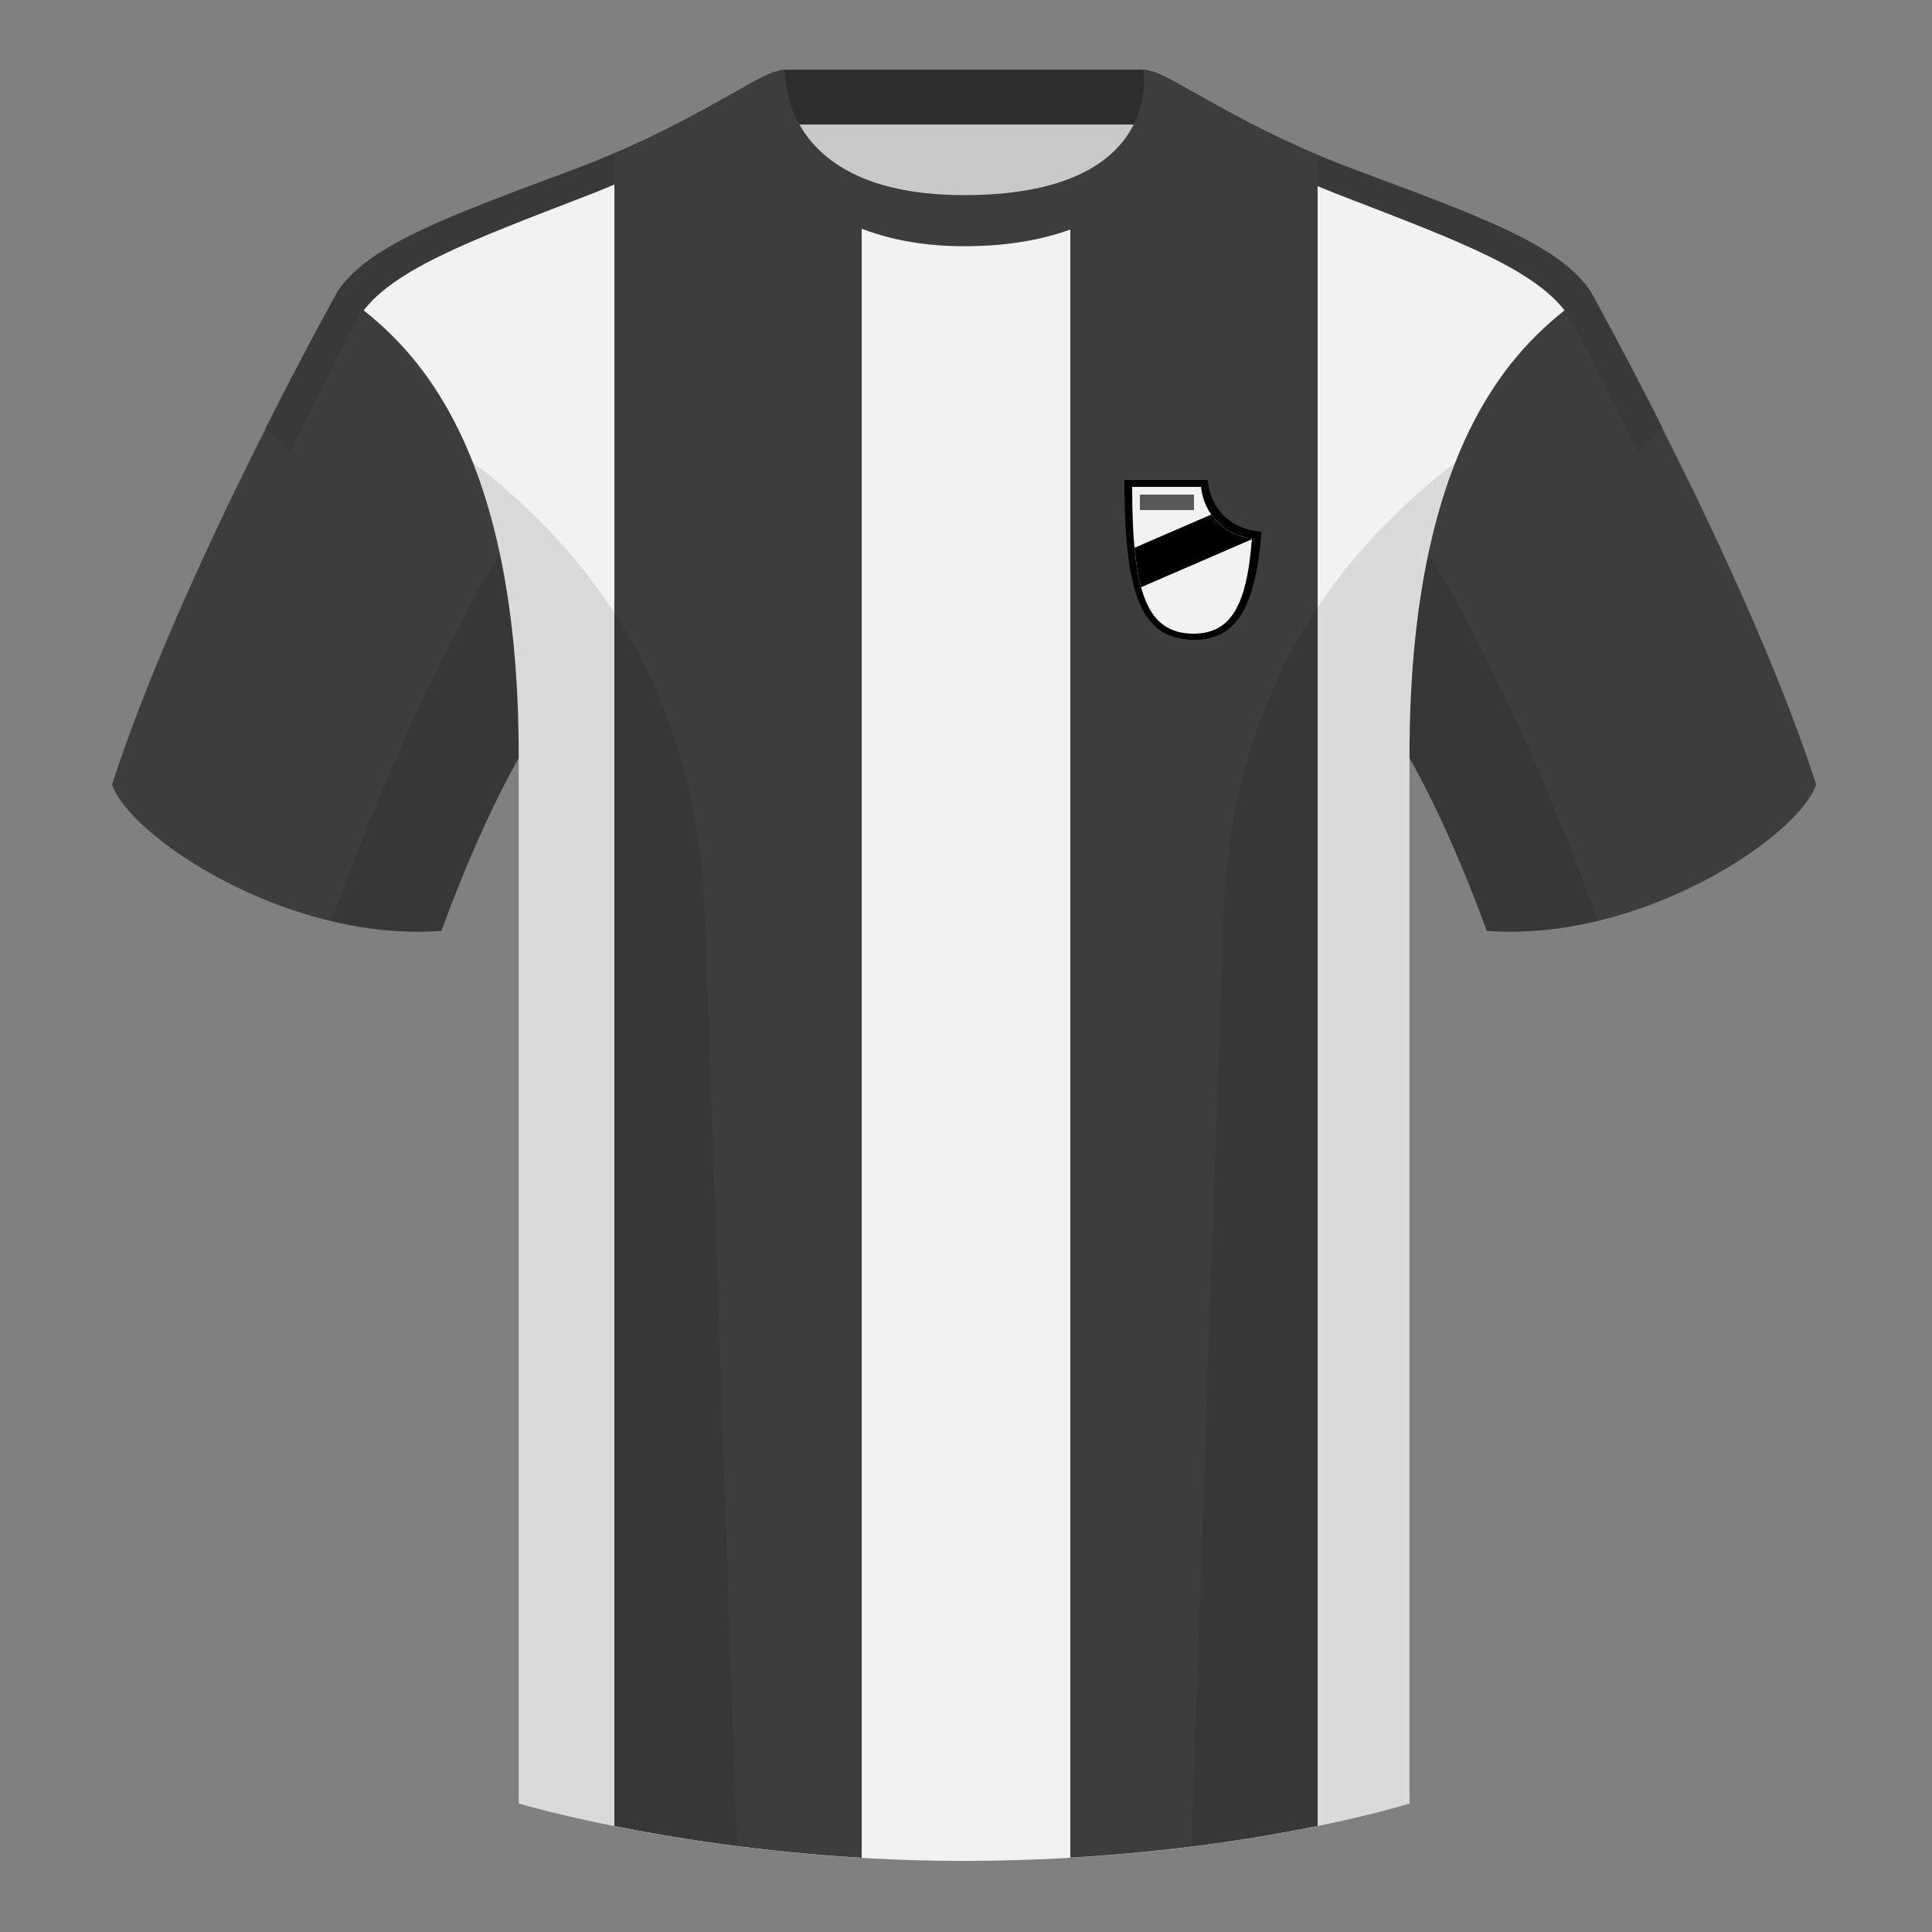 <?xml version="1.0" encoding="utf-8"?><svg width="500" height="500" viewBox="0 0 500 500" fill="none" xmlns="http://www.w3.org/2000/svg"><rect x="0" y="0" width="500" height="500" fill="#808080" stroke="none"/><path fill-rule="evenodd" clip-rule="evenodd" d="M203.003 109.223h93.643V21.928h-93.643v87.295z" fill="#C9C9C9"/><path fill-rule="evenodd" clip-rule="evenodd" d="M202.863 32.228h93.459v-14.2h-93.459v14.2z" fill="#2D2D2D"/><path fill-rule="evenodd" clip-rule="evenodd" d="M87.547 75.258S46.785 148.058 29 203.028c4.445 13.375 45.208 40.86 85.232 37.885 13.34-36.4 24.46-52 24.46-52s2.963-95.085-51.145-113.654zm323.925 0s40.763 72.799 58.548 127.769c-4.445 13.375-45.208 40.86-85.233 37.885-13.339-36.4-24.459-52-24.459-52s-2.964-95.085 51.144-113.654z" fill="#3D3D3D"/><path fill-rule="evenodd" clip-rule="evenodd" d="M249.511 57.703c-50.082 0-47.798-39.469-48.743-39.14-7.516 2.619-24.132 14.937-52.438 25.495-31.873 11.885-52.626 19.315-60.783 31.2 11.115 8.915 46.695 28.97 46.695 120.344v271.14s49.657 14.856 114.885 14.856c68.929 0 115.648-14.856 115.648-14.856v-271.14c0-91.375 35.58-111.43 46.699-120.344-8.156-11.885-28.909-19.315-60.782-31.2-28.36-10.577-44.982-22.919-52.478-25.509-.927-.32 4.177 39.154-48.703 39.154z" fill="#F2F2F2"/><path fill-rule="evenodd" clip-rule="evenodd" d="M68.717 110.837c10.64-21.093 18.83-35.72 18.83-35.72v-.001c8.157-11.885 28.91-19.315 60.783-31.2 28.007-10.447 44.571-22.617 52.198-25.409.185.63.31 3.354 1.13 7.092-7.518 3.04-23.336 14.847-49.942 25.114-30.81 11.885-50.865 19.315-58.747 31.2 0 0-7.812 14.495-17.944 35.245l-6.308-6.321zm361.587 0l-6.307 6.321c-10.132-20.75-17.945-35.245-17.945-35.245-7.882-11.885-27.936-19.315-58.747-31.2-26.605-10.267-42.423-22.075-49.942-25.114.821-3.738.945-6.462 1.131-7.092 7.627 2.792 24.19 14.962 52.198 25.409 31.872 11.885 52.626 19.315 60.782 31.2v.001s8.19 14.627 18.83 35.72z" fill="#393939"/><path fill-rule="evenodd" clip-rule="evenodd" d="M277 52.64c23.414-10.628 20.497-34.37 21.217-34.123 6.598 2.281 20.265 12.116 42.783 21.652V472.552c-15.28 3.129-37.264 6.653-64 8.206V52.64zM223 480.79c-26.04-1.532-48.291-5.07-64-8.216V39.754c21.893-9.386 35.254-18.951 41.772-21.221.731-.255-.474 23.374 22.228 34.035V480.79z" fill="#3D3D3D"/><path fill-rule="evenodd" clip-rule="evenodd" d="M307.852 23.345C302.08 20.105 298.124 18 295.844 18c0 0 5.882 32.495-46.335 32.495-48.52 0-46.335-32.495-46.335-32.495-2.28 0-6.236 2.105-12.003 5.345 0 0 7.368 40.38 58.403 40.38 51.478 0 58.278-35.895 58.278-40.38z" fill="#3D3D3D"/><path fill-rule="evenodd" clip-rule="evenodd" d="M413.584 238.323c-9.287 2.238-19.064 3.316-28.797 2.592-8.198-22.369-15.558-36.883-20.013-44.748v270.577s-21.102 6.71-55.866 11.111l-.544-.06c1.88-54.795 5.722-166.47 8.276-240.705 2.055-59.755 31.085-95.29 60.099-117.44-2.675 6.781-5.072 14.606-6.999 23.667 7.354 11.852 24.435 42.069 43.83 94.964.005.014.01.028.014.042zM190.717 477.795c-34.248-4.401-56.476-11.051-56.476-11.051V196.172c-4.456 7.867-11.814 22.379-20.01 44.743-9.633.716-19.309-.332-28.511-2.523.005-.032.012-.065.02-.097 19.377-52.848 36.306-83.066 43.61-94.944-1.929-9.075-4.328-16.912-7.006-23.701 29.014 22.15 58.043 57.685 60.099 117.44 2.554 74.235 6.395 185.91 8.276 240.705h-.002z" fill="#000" fill-opacity=".1"/><path d="M326.484 137.607c-1.526 19.726-6.608 27.981-17.484 27.981-13.423-.22-18-10.935-18-41.369h21.546c.829 7.765 6.074 12.826 13.938 13.388z" fill="#000"/><path d="M324 139.298C322.667 157.417 318.227 164 308.725 164 296.999 163.798 293 153.956 293 126h17.823c.724 7.133 6.306 12.781 13.177 13.298z" fill="#F2F2F2"/><path d="M323.98 139.563c.007-.088.013-.177.02-.265-4.31-.324-8.113-2.668-10.528-6.13l-19.866 8.6c.375 4.003.934 7.384 1.705 10.206l28.669-12.411z" fill="#000"/><path fill="#585858" d="M295 128h14v4h-14z"/></svg>